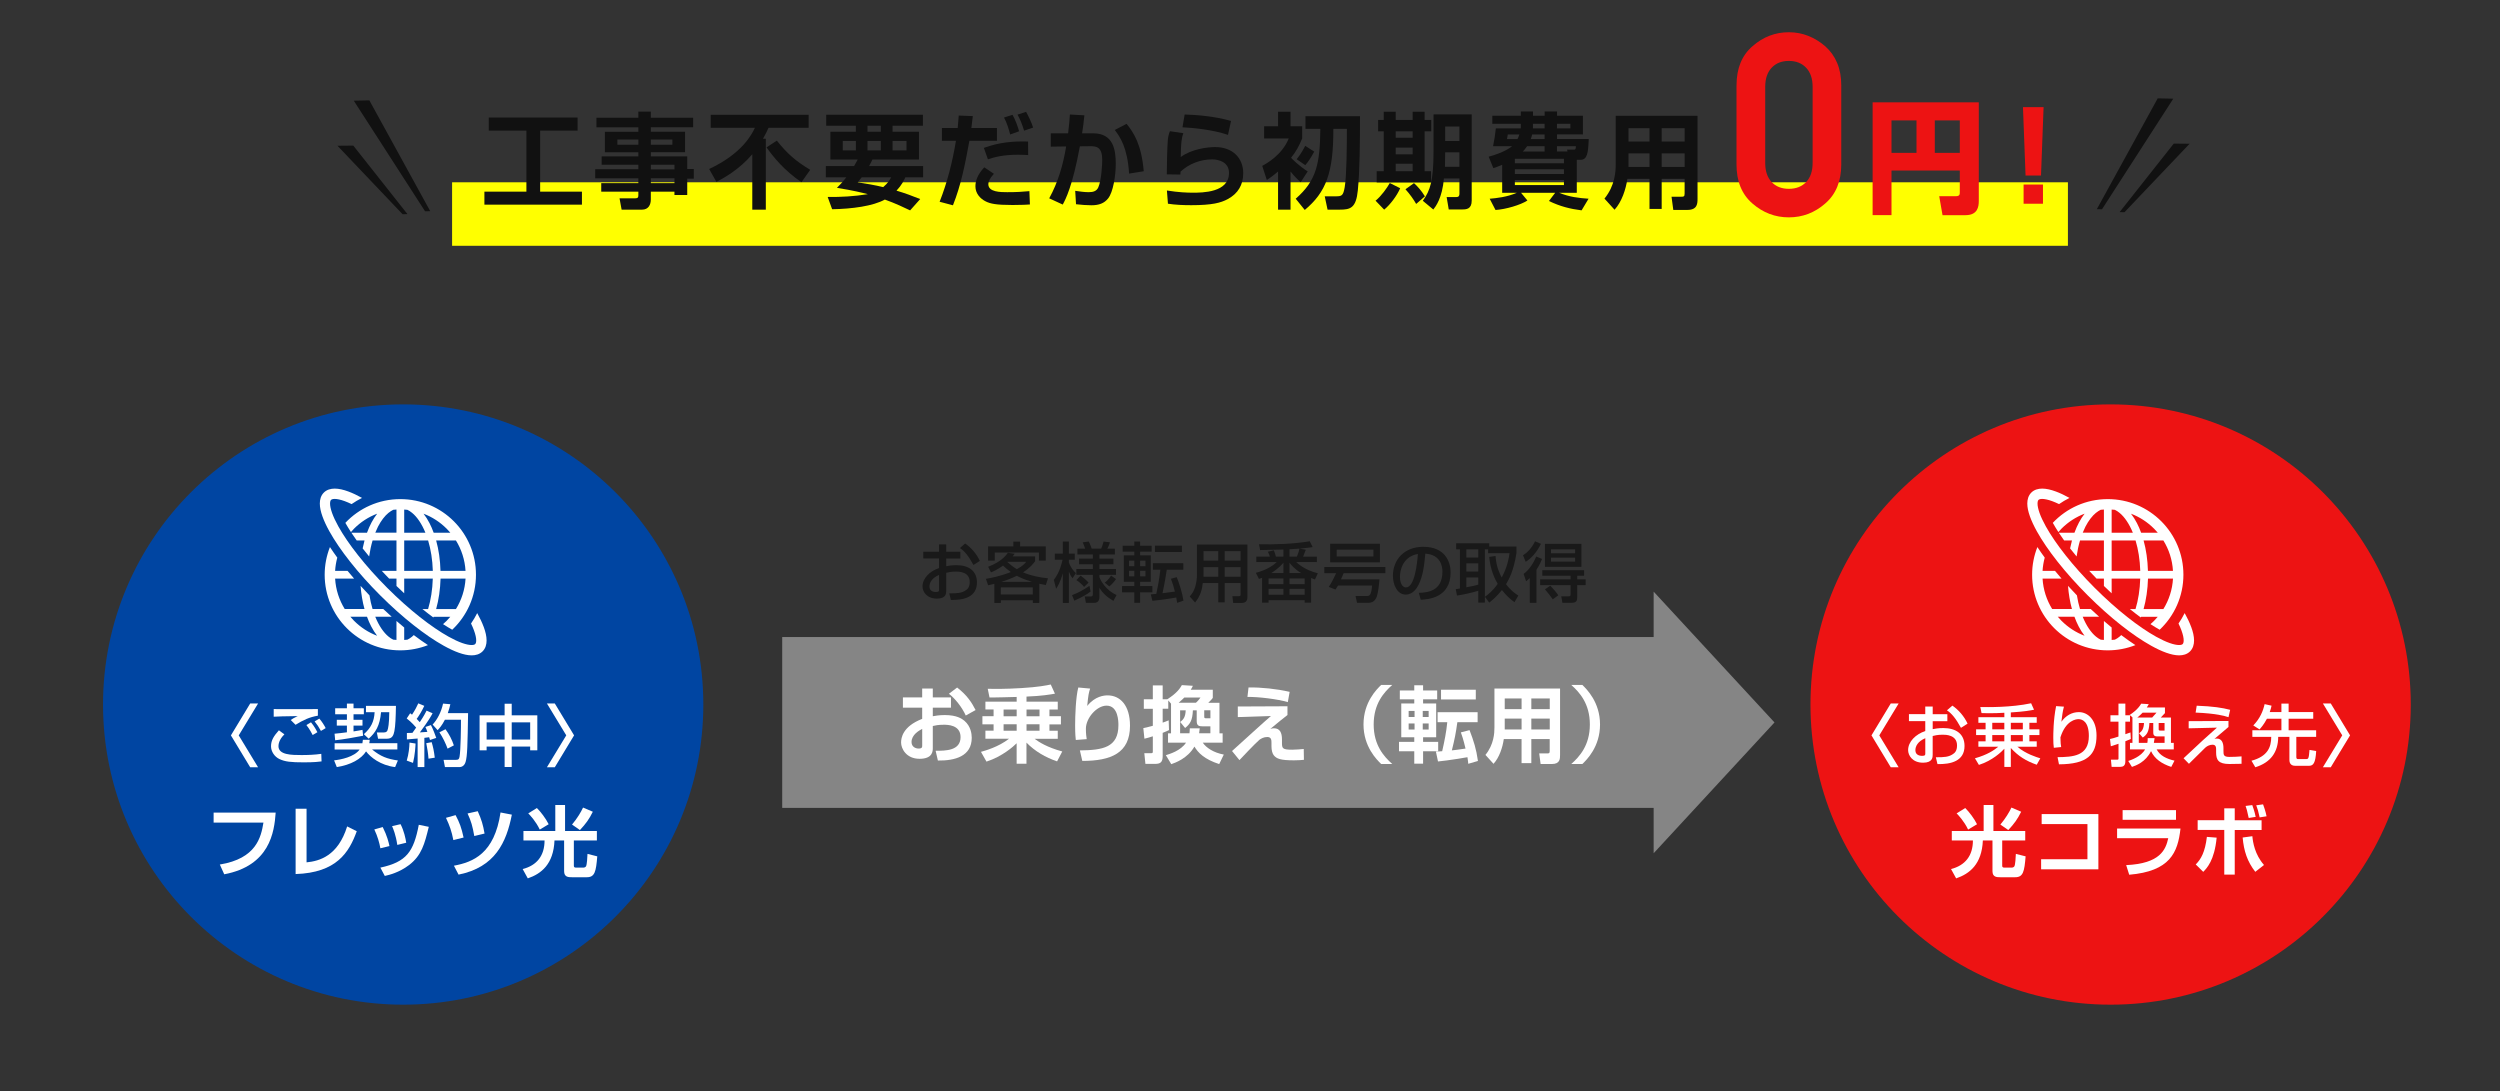 <?xml version="1.0" encoding="UTF-8"?>
<svg xmlns="http://www.w3.org/2000/svg" width="850" height="371" viewBox="0 0 850 371">
  <rect x="0" y="0" width="850" height="371" fill="#333333" stroke="none"/>
  <defs>
    <style>
      .cls-1 {
        fill: #fff;
      }

      .cls-2 {
        fill: #ed1313;
      }

      .cls-3 {
        fill: #111;
      }

      .cls-4 {
        fill: #858585;
      }

      .cls-5 {
        fill: #0045a2;
      }

      .cls-6 {
        fill: #191919;
      }

      .cls-7 {
        fill: #ff0;
      }
    </style>
  </defs>
  <g id="_イヤー_1" data-name="レイヤー 1"/>
  <g id="_イヤー_2" data-name="レイヤー 2">
    <rect class="cls-7" x="153.71" y="61.98" width="549.38" height="21.59"/>
    <g>
      <g>
        <rect class="cls-4" x="265.95" y="216.59" width="300.2" height="58.09"/>
        <polygon class="cls-4" points="603.33 245.63 562.24 201.16 562.24 290.1 603.33 245.63"/>
      </g>
      <g>
        <path class="cls-1" d="M313.55,234.1h3.6v3.01h6.18v3.49h-6.18v2.92c.77-.14,2.1-.4,4.08-.4,4.08,0,5.84,1.25,6.69,1.96,2.13,1.84,2.47,4.37,2.47,5.76,0,6.32-5.73,7.82-11.51,7.74l-.77-3.32c3.32,0,8.48,.03,8.48-4.65,0-4.2-4.51-4.2-5.7-4.2-1.87,0-2.89,.23-3.74,.43v7.46c0,1.05,0,3.69-4.51,3.69s-6.27-3.46-6.27-5.53c0-1.45,.43-5.44,7.17-8.05v-3.8h-6.55v-3.49h6.55v-3.01Zm0,13.72c-1.02,.54-3.63,1.96-3.63,4.48,0,1.67,1.45,2.21,2.38,2.21,1.25,0,1.25-.51,1.25-1.08v-5.61Zm11.88-14.06c3.32,2.58,4.93,5.02,6.27,7.65l-3.34,1.87c-1.3-2.89-3.69-5.84-5.73-7.4l2.81-2.13Z"/>
        <path class="cls-1" d="M345.67,236.96c-1.33,.03-7.77,.23-9.24,.17l-.6-2.95c2.18,.06,5.84,.11,11.45-.23,5.73-.34,8.5-.91,9.98-1.22l1.42,3.12c-1.5,.26-4.39,.79-9.67,.99v1.73h10.63v2.67h-2.83v2.27h3.91v2.78h-3.91v2.15h2.83v2.75h-7.88c1.5,1.13,4.31,2.92,9.41,4.31l-1.76,3.37c-3.91-1.33-7.54-3.43-10.41-6.38v7.17h-3.34v-6.95c-1.02,1.02-4.82,4.48-10.26,6.24l-1.87-3.32c1.39-.4,5.93-1.64,9.53-4.45h-8.02v-2.75h2.78v-2.15h-3.8v-2.78h3.8v-2.27h-2.78v-2.67h10.63v-1.62Zm-4.45,4.28v2.3h4.45v-2.3h-4.45Zm0,5.02v2.18h4.45v-2.18h-4.45Zm7.8-5.02v2.3h4.42v-2.3h-4.42Zm0,5.02v2.18h4.42v-2.18h-4.42Z"/>
        <path class="cls-1" d="M370.64,234.13c-.48,1.5-.6,2.04-.99,5.9,2.67-3.37,5.81-3.6,6.92-3.6,4.28,0,7.63,3.37,7.63,10.32,0,9.33-6.46,11.96-16.22,11.96l-.82-3.57c7.77-.09,13.1-.96,13.1-8.59,0-1.08,0-6.63-4.03-6.63-3.34,0-7.03,4.22-7.03,7.85,0,1.76,.17,2.75,.28,3.54l-3.71,.28c-.23-1.98-.23-4.17-.23-4.88,0-3.4,.23-9.81,1.08-12.96l4.03,.37Z"/>
        <path class="cls-1" d="M398.15,249.3v-10.06l-.94-1.08v2.81h-1.9v4.73c.71-.23,1.16-.43,2.04-.79l.11,3.32c-.59,.28-1.05,.51-2.15,.94v7.91c0,2.07-.77,2.64-2.58,2.64h-3.29l-.37-3.63h2.21c.68,0,.68-.11,.68-.82v-4.93c-1.22,.4-1.93,.6-2.86,.82l-.37-3.6c.85-.17,1.28-.26,3.23-.79v-5.78h-3.06v-3.23h3.06v-4.73h3.35v4.73h1.56c3.49-2.24,4.42-3.88,4.96-4.82l3.74,.23c-.17,.43-.31,.71-.71,1.33h7.49v2.78c-.23,.31-.6,.82-1.53,1.67h3.8v10.38h1.08v3.18h-6.75c1.11,1.7,3.66,3.4,7.14,4.05l-1.56,3.23c-5.02-1.62-7.2-3.86-8.42-5.95-2.35,4.05-6.52,5.5-7.88,5.98l-1.84-3.06c1.3-.4,5.05-1.5,6.86-4.25h-6.12v-3.18h1.02Zm8.48-10.38c.4-.37,.82-.74,1.53-1.76h-5.5c-.28,.28-.77,.79-1.9,1.76h5.87Zm-2.21,10.38c.08-.62,.08-1.02,.11-1.67h3.37c-.06,.77-.11,1.11-.2,1.67h3.83v-2.35h-2.67c-1.25,0-1.98-.2-1.98-1.81v-3.63h-1.3c-.14,3.4-.91,4.62-2.64,6.01l-1.67-2.04c1.11-.88,1.76-1.64,1.87-3.97h-1.9v7.8h3.18Zm5.02-7.8v2.07c0,.6,.06,.65,.88,.65h1.22v-2.72h-2.1Z"/>
        <path class="cls-1" d="M437.74,240.11v3c-.88,.62-3.91,3.12-5.84,4.73,.45-.14,.71-.23,1.22-.23,2.04,0,2.75,1.5,2.75,3.8v1.05c0,1.98,.11,2.44,3.49,2.44,1.36,0,2.98-.17,3.91-.25l.06,3.69c-.79,.08-2.04,.17-3.4,.17-4.48,0-5.9-.51-6.86-1.73-.45-.57-.77-1.64-.77-3.06v-1.13c0-.88,0-2.01-1.42-2.01-1.25,0-2.13,.57-2.67,.94-1.5,1.3-6.32,6.38-6.8,6.92l-2.52-3.09c.57-.48,5.13-4.65,6.92-6.27,3.6-3.29,4.96-4.45,6.32-5.64l-11.28,.37v-3.6l16.9-.08Zm.11-1.39c-3.43-1.02-10.04-1.84-13.72-1.76l.37-3.23c4.34-.06,9.53,.48,13.98,1.5l-.62,3.49Z"/>
        <path class="cls-1" d="M473.37,232.88c-2.81,2.49-6.32,6.35-6.32,13.44s3.52,10.94,6.32,13.44h-3.77c-1.45-1.42-6.01-5.84-6.01-13.44s4.51-11.99,6.01-13.44h3.77Z"/>
        <path class="cls-1" d="M475.94,234.75h4.91v-1.76h3v1.76h4.79v3.03h-4.79v1.39h4.45v11.51h-4.45v1.56h5.13v3.2h-5.13v4.2h-3v-4.2h-5.19v-3.2h5.19v-1.56h-4.42v-11.51h4.42v-1.39h-4.91v-3.03Zm3,6.97v2.07h2.01v-2.07h-2.01Zm0,4.25v2.07h2.01v-2.07h-2.01Zm4.79-4.25v2.07h2.01v-2.07h-2.01Zm0,4.25v2.07h2.01v-2.07h-2.01Zm11.77-.42c-.54,3.88-.88,5.58-1.87,9.58,.74-.09,2.61-.28,4.65-.62-.77-3.26-1.25-4.54-1.59-5.5l2.95-.77c1.42,3.69,2.3,6.44,2.86,10.49l-3.29,.96c-.06-.65-.11-1.22-.28-2.24-.31,.06-6.49,1.13-10.01,1.45l-.71-3.35c1.11-.06,1.62-.09,2.13-.14,.74-3.18,1.45-6.72,1.73-9.87h-3.29v-3.4h13.61v3.4h-6.89Zm6.27-11.03v3.29h-11.82v-3.29h11.82Z"/>
        <path class="cls-1" d="M526.92,251.28h-6.27v8.19h-3.32v-8.19h-6.04c-.4,2.86-1.53,6.27-3.49,8.42l-2.75-3.03c2.89-3.57,3.06-7.43,3.06-9.3v-13.27h22.31v22.57c0,1.28,0,3.09-2.75,3.09h-3.86l-.48-3.6h2.72c.6,0,.85-.03,.85-.82v-4.05Zm-15.31-13.81v3.63h5.73v-3.63h-5.73Zm0,6.86v3.69h5.73v-3.69h-5.73Zm9.04-6.86v3.63h6.27v-3.63h-6.27Zm0,6.86v3.69h6.27v-3.69h-6.27Z"/>
        <path class="cls-1" d="M534.23,259.76c2.81-2.5,6.32-6.35,6.32-13.44s-3.52-10.94-6.32-13.44h3.77c1.45,1.42,6.01,5.84,6.01,13.44s-4.51,11.99-6.01,13.44h-3.77Z"/>
      </g>
      <g>
        <path class="cls-6" d="M319.27,185.1h2.44v2.5h4.8v2.3h-4.8v2.61c.69-.13,1.79-.35,3.48-.35,4.18,0,6.97,1.93,6.97,5.89,0,4.96-4.47,6.04-8.88,5.93l-.53-2.24c2.88,.02,4.12-.13,5.38-.89,.89-.51,1.57-1.24,1.57-2.99,0-3.52-3.76-3.52-4.69-3.52-1.7,0-2.77,.29-3.3,.42v6.18c0,.75,0,2.59-3.14,2.59-3.52,0-4.92-2.41-4.92-4.12,0-2.79,2.48-5.23,5.62-6.27v-3.25h-5.36v-2.3h5.36v-2.5Zm0,10.38c-2.5,1.06-3.25,2.68-3.25,3.96,0,1.75,1.73,1.84,2.21,1.84,1.04,0,1.04-.35,1.04-.77v-5.03Zm8.9-10.69c2.04,1.42,3.85,3.5,4.98,5.91l-2.17,1.39c-1.73-3.14-3.06-4.74-4.61-5.76l1.79-1.55Z"/>
        <path class="cls-6" d="M355.56,198.92c-.77-.15-1.33-.27-2.19-.44v6.51h-2.21v-.91h-10.87v.91h-2.21v-6.49c-1,.24-1.5,.35-2.12,.49l-.75-2.19c1.44-.24,4.43-.75,8.48-2.3-1.22-.86-1.99-1.57-2.66-2.19-1.84,1.33-3.23,1.95-4.1,2.3l-.97-1.9c4.49-1.73,6.07-3.85,6.71-4.76l2.32,.33c-.35,.49-.49,.66-.69,.89h7.64v1.64c-.58,.8-1.68,2.21-4.1,3.79,2.68,1.17,5.56,1.7,8.48,2.04l-.75,2.3Zm-11.03-14.77h2.3v1.62h8.72v4.83h-2.32v-2.75h-15.01v2.75h-2.28v-4.83h8.59v-1.62Zm-4.25,15.56v2.41h10.87v-2.41h-10.87Zm10.6-1.88c-2.83-.84-4.58-1.75-5.16-2.06-.35,.18-2.28,1.13-5.25,2.06h10.41Zm-8.32-6.82l-.07,.07c.86,.8,1.86,1.59,3.25,2.44,1.97-1.08,2.66-1.88,3.17-2.5h-6.35Z"/>
        <path class="cls-6" d="M358.3,197.17c2.15-2.77,2.83-6.22,2.97-6.86h-2.63v-2.08h2.72v-4.1h2.06v4.1h2.01v2.08h-2.01v.89c.62,1.84,1.51,2.81,2.39,3.68l-1.17,1.75c-.6-.84-.71-1.08-1.22-2.28v10.65h-2.06v-10.1c-.13,.49-.91,3.32-2.28,5.27l-.78-2.99Zm12.51,3.94c-1.17,1.02-3.52,2.21-5.54,3.12l-.78-1.88c2.28-.91,3.56-1.57,5.93-3.17l.38,1.93Zm7.75,3.19c-2.19-1.28-3.63-2.59-4.76-4.45v3.14c0,1.08-.42,1.99-1.88,1.99h-2.7l-.42-2.17h1.97c.53,0,.8-.13,.8-.77v-6.58h-5.6v-2.01h5.6v-1.59h-4.69v-1.93h4.69v-1.42h-5.25v-1.97h2.63c-.46-1.35-.6-1.66-.84-2.15l2.06-.27c.58,1.06,.91,2.15,1,2.41h3.23c.18-.42,.6-1.48,.82-2.41l2.17,.27c-.27,.86-.62,1.68-.89,2.15h2.57v1.97h-5.27v1.42h4.76v1.93h-4.76v1.59h5.65v2.01h-5.65v.71c.33,1.24,2.37,4.67,5.85,6.13l-1.08,1.99Zm-9.96-4.74c-.62-.75-1.75-1.82-2.63-2.32l1.44-1.55c.6,.44,1.99,1.57,2.7,2.39l-1.51,1.48Zm10.85-2.68c-.75,1.08-1.37,1.73-2.26,2.5l-1.59-1.28c.16-.11,1.33-1,2.17-2.41l1.68,1.2Z"/>
        <path class="cls-6" d="M381.7,185.54h3.96v-1.42h1.97v1.42h3.92v2.02h-3.92v1.26h3.63v8.99h-3.63v1.46h4.18v2.13h-4.18v3.56h-1.97v-3.56h-4.16v-2.13h4.16v-1.46h-3.56v-8.99h3.56v-1.26h-3.96v-2.02Zm2.17,5.09v1.88h1.79v-1.88h-1.79Zm0,3.45v1.88h1.79v-1.88h-1.79Zm3.76-3.45v1.88h1.82v-1.88h-1.82Zm0,3.45v1.88h1.82v-1.88h-1.82Zm12.6,10.89c-.09-.58-.16-1.11-.31-1.82-3.59,.66-6.95,1-8.1,1.13l-.55-2.19c.27-.02,1.59-.16,1.88-.18,.4-1.75,1.02-5.07,1.37-8.19h-2.55v-2.24h10.36v2.24h-5.62c-.2,1.26-.73,4.65-1.46,7.97,1.75-.22,2.06-.24,4.21-.55-.38-1.59-.77-2.79-1.35-4.36l1.97-.55c.93,2.19,1.93,5.56,2.3,7.97l-2.15,.77Zm1.62-19.44v2.15h-9.17v-2.15h9.17Z"/>
        <path class="cls-6" d="M421.8,198.25h-5.4v6.55h-2.19v-6.55h-5.27c-.24,2.13-.71,4.25-2.61,6.6l-1.82-2.04c.44-.53,1.13-1.33,1.59-2.55,.75-1.9,.86-4.01,.86-4.56v-10.56h17.16v17.96c0,.66-.22,1.9-1.9,1.9h-2.94l-.27-2.3h2.26c.2,0,.53-.04,.53-.51v-3.94Zm-12.6-5.42v2.52c0,.13-.02,.64-.02,.73h5.03v-3.25h-5Zm0-5.45v3.23h5v-3.23h-5Zm7.2,0v3.23h5.4v-3.23h-5.4Zm0,5.45v3.25h5.4v-3.25h-5.4Z"/>
        <path class="cls-6" d="M447.75,189.24v1.86h-7.04c.4,.38,2.83,2.7,7.35,3.81l-.97,2.13c-.53-.22-.91-.38-1.31-.53v8.39h-2.19v-.84h-12.27v.84h-2.21v-8.44c-.11,.04-.29,.11-1.06,.38l-1.06-2.08c4.18-1.11,6.2-2.79,7.08-3.65h-6.93v-1.86h4.63c-.22-.69-.44-1.13-.69-1.66l2.01-.49c.2,.46,.42,1,.73,2.15h2.55v-2.41c-1.26,.02-6.8,.18-7.93,.18l-.38-1.97c5.31,.11,11.98-.11,17.25-1.02l1,1.99c-1.13,.15-2.12,.31-4.41,.51l2.08,.38c-.27,.77-.6,1.59-.91,2.35h4.67Zm-16.43,9.37h5.05v-1.93h-5.05v1.93Zm0,3.59h5.05v-1.99h-5.05v1.99Zm5.05-7.35v-3.52c-1.55,1.84-3.52,3.14-4.14,3.52h4.14Zm4.58-5.6c.33-.77,.69-1.88,.89-2.72-1,.09-2.28,.18-3.41,.22v2.5h2.52Zm-2.52,5.6h4.01c-2.26-1.28-3.48-2.83-4.01-3.54v3.54Zm0,3.76h5.16v-1.93h-5.16v1.93Zm0,3.59h5.16v-1.99h-5.16v1.99Z"/>
        <path class="cls-6" d="M454.93,199.07c-.22,.4-.44,.75-.86,1.37l-2.3-.89c.51-.75,1.15-1.7,2.52-4.67h-4.03v-2.1h20.77v2.1h-14.19c-.18,.44-.73,1.75-.91,2.1h13.08c-.13,1.71-.44,5.14-1.15,6.44-.49,.89-1.28,1.53-2.57,1.53h-3.9l-.51-2.32h3.99c.8,0,1.4-.4,1.64-3.56h-11.58Zm14.24-14.19v6.31h-16.92v-6.31h16.92Zm-14.7,2.01v2.3h12.49v-2.3h-12.49Z"/>
        <path class="cls-6" d="M482.39,201.57c2.63-.11,8.04-.35,8.04-7.22,0-1.75-.6-5.78-5.82-6.11-.35,3.68-.73,7.64-2.41,10.8-.38,.69-1.68,3.12-4.25,3.12-2.9,0-4.36-3.32-4.36-6.42,0-5.34,3.76-9.83,10.34-9.83,7.35,0,9.28,5.05,9.28,8.68,0,8.79-7.86,9.21-10.16,9.32l-.64-2.35Zm-6.4-5.49c0,2.39,.93,3.65,2.04,3.65,2.97,0,3.83-8.28,4.05-11.38-5.29,.93-6.09,5.78-6.09,7.73Z"/>
        <path class="cls-6" d="M508.48,189.02c.27,3.85,1.46,6.11,2.1,7.33,1.9-3.48,2.41-6.51,2.66-8.26h-7.28v-1.31h-1.11v18.11h-2.24v-4.03c-2.15,.69-5.6,1.42-7.24,1.62l-.42-2.19c.31,0,1.15-.15,1.42-.2v-13.31h-1.28v-2.08h11.25v1.13h9.25v2.26c-.97,6.22-2.68,9.1-3.54,10.54,1.59,2.13,3.19,3.23,4.18,3.87l-1.31,2.24c-.86-.62-2.41-1.75-4.27-4.12-1.86,2.32-3.45,3.59-4.32,4.27l-1.46-1.99c.91-.64,2.57-1.86,4.34-4.38-.93-1.64-2.44-4.52-2.88-9.17l2.15-.33Zm-9.92-2.24v2.77h4.05v-2.77h-4.05Zm0,4.76v2.77h4.05v-2.77h-4.05Zm4.05,4.8h-4.05v3.34c2.44-.44,3.01-.6,4.05-.91v-2.44Z"/>
        <path class="cls-6" d="M517.82,188.8c1.17-.69,2.9-2.26,4.1-4.76l1.99,.86c-1.31,2.83-3.41,5.05-5.18,6.11l-.91-2.21Zm6.47,1.24c-.24,.62-.67,1.79-1.9,3.68v11.25h-2.26v-8.41c-.69,.64-.93,.82-1.26,1.06l-.84-2.5c2.19-1.57,3.59-4.25,4.3-5.91l1.97,.84Zm14.3,3.81v1.9h-2.33v1.22h2.86v1.97h-2.86v4.05c0,1.2-.2,1.97-1.99,1.97h-3.06l-.38-2.21h2.52c.62,0,.64-.27,.64-.77v-3.03h-10.34v-1.97h10.34v-1.22h-9.61v-1.9h14.19Zm-.91-8.94v7.82h-12.4v-7.82h12.4Zm-9.74,18.86c-.55-.82-1.82-2.46-2.66-3.39l1.82-1.26c1.24,1.35,1.84,1.99,2.72,3.28l-1.88,1.37Zm-.6-17v1.33h8.19v-1.33h-8.19Zm0,2.83v1.35h8.19v-1.35h-8.19Z"/>
      </g>
      <g>
        <g>
          <circle class="cls-5" cx="137.08" cy="239.54" r="102.05"/>
          <g>
            <path class="cls-1" d="M87.75,239.18l-6.58,10.85,6.58,10.85h-2.68l-6.56-10.85,6.56-10.85h2.68Z"/>
            <path class="cls-1" d="M96.7,249.68c-1.93,1.86-2.02,3.53-2.02,4.01,0,2.98,4.4,3.03,7.84,3.03,2.25,0,4.5-.09,6.72-.41l.09,2.57c-.8,.11-2.41,.32-5.96,.32-4.52,0-6.47-.21-8.42-1.15-1.58-.76-2.8-2.5-2.8-4.31,0-2.11,1.01-3.55,2.68-5.44l1.86,1.38Zm11.38-6.35c-2.89,.5-4.93,1.47-7.59,3.1l-1.65-1.63c.73-.5,.89-.6,2.38-1.33-4.72,.07-6.7,.11-8.16,.21v-2.59c.69,.02,3.53,.02,4.68,.02,1.63,0,8.88-.02,10.34-.02v2.25Zm-1.77,6.58c-1.03-2-1.77-2.91-2.13-3.39l1.56-.94c1.19,1.44,1.97,2.96,2.18,3.37l-1.61,.96Zm2.82-1.38c-.8-1.44-1.26-2.13-2.16-3.26l1.6-.94c.92,1.05,1.67,2.25,2.16,3.23l-1.61,.96Z"/>
            <path class="cls-1" d="M125.7,251.52c-.02,.46-.05,.71-.14,1.17h9.54v2.13h-8.6c2.94,2.39,5.14,3.21,8.78,3.74l-.94,2.25c-4.98-.6-8.42-3.37-9.88-5.34-1.61,2.57-5.14,4.59-9.95,5.34l-.92-2.29c2.27-.25,6.83-1.12,8.69-3.69h-8.51v-2.13h9.45c.09-.48,.11-.71,.16-1.17h2.32Zm-11.95-2.06c1.4-.14,2.82-.28,4.2-.48v-2.27h-3.44v-1.97h3.44v-1.9h-3.99v-2.02h3.99v-1.6h2.25v1.6h3.51v2.02h-3.51v1.9h3.05v1.97h-3.05v1.97c1.28-.18,2.18-.37,3.05-.53l.21,2c-2.82,.57-6.72,1.24-9.5,1.54l-.21-2.22Zm10.69-9.47h10.18c-.07,3.9-.18,6.88-.53,8.6-.28,1.31-.64,2.57-2.48,2.57h-3.07l-.41-2.13h2.45c.85,0,1.08-.5,1.15-.69,.25-.6,.6-2.39,.62-6.19h-2.8c-.37,4.54-1.88,6.99-4.2,9.01l-1.65-1.54c2.34-2.06,3.49-4.17,3.67-7.48h-2.94v-2.16Z"/>
            <path class="cls-1" d="M138.35,249.22c.69-.02,1.22-.02,1.88-.05,.28-.39,.64-.87,1.26-1.79-.25-.3-1.54-1.83-3.21-3.1l1.17-1.77c.21,.14,.41,.32,.64,.48,1.05-1.58,1.61-2.73,2.13-3.85l2.04,.85c-.71,1.58-1.9,3.55-2.59,4.43,.16,.16,.57,.6,1.05,1.12,1.45-2.18,1.9-3.1,2.32-3.92l2.04,.89c-.44,.83-1.31,2.48-4.33,6.51,.85-.05,1.72-.11,2.55-.18-.23-.73-.41-1.12-.67-1.67l1.88-.64c.6,1.05,1.58,3.65,1.81,4.36l-2.13,.71c-.09-.37-.14-.5-.28-.94-.5,.07-1.08,.14-1.63,.21v9.93h-2.29v-9.7c-.5,.05-3.07,.25-3.65,.3v-2.18Zm2.94,3.58c-.02,.8-.21,4.04-.87,6.58l-2.13-.78c.69-2.2,.89-4.54,.94-6.12l2.06,.32Zm5.48-.46c.44,1.49,.78,2.91,1.05,5.27l-2.13,.34c-.09-1.51-.5-4.13-.76-5.27l1.83-.34Zm6.35-12.91c-.18,.78-.39,1.7-.87,3.03h6.9c-.18,10.78-.25,14.59-.85,16.6-.48,1.63-1.7,1.74-2,1.74h-5.02l-.46-2.45h4.15c.89,0,1.12-.21,1.28-1.08,.39-2.16,.5-10.39,.48-12.57h-5.46c-1.03,2.02-1.9,2.94-2.48,3.55l-1.7-1.9c1.51-1.61,2.91-4.15,3.55-7.13l2.45,.21Zm-1.65,8.51c1.24,1.7,2.18,3.49,2.84,5.48l-2.13,1.12c-.6-1.65-1.61-3.83-2.78-5.55l2.06-1.05Z"/>
            <path class="cls-1" d="M173.98,239.27v3.94h8.71v11.9h-2.43v-1.28h-6.28v6.95h-2.41v-6.95h-6.12v1.28h-2.39v-11.9h8.51v-3.94h2.41Zm-8.53,6.33v5.85h6.12v-5.85h-6.12Zm8.53,0v5.85h6.28v-5.85h-6.28Z"/>
            <path class="cls-1" d="M185.95,260.87l6.58-10.85-6.58-10.85h2.68l6.56,10.85-6.56,10.85h-2.68Z"/>
          </g>
          <g>
            <path class="cls-1" d="M93.73,276.29c-.47,6.7-2.03,18.05-17.49,20.97l-1.5-3.32c12.43-2.03,14.01-9.29,14.83-14.25h-16.94v-3.4h21.11Z"/>
            <path class="cls-1" d="M104.23,293.2c4.33-.42,10.68-2.14,13.8-12.22l3.27,1.64c-2.61,7.2-6.86,14.11-20.79,14.56v-22.21h3.72v18.23Z"/>
            <path class="cls-1" d="M129.33,288.42c-.34-1.9-.95-4.06-2.06-6.41l2.85-.82c1.53,3.03,2.06,5.33,2.29,6.46l-3.09,.77Zm0,6.57c8.89-1.93,11.29-5.36,13.06-14.56l3.4,.69c-1.42,5.8-2.43,9.74-6.73,13.01-3.38,2.56-6.75,3.35-8.23,3.69l-1.5-2.82Zm5.75-7.73c-.5-3.4-1.37-5.44-1.77-6.38l2.88-.66c1.19,2.32,1.71,4.85,1.93,6.31l-3.03,.74Z"/>
            <path class="cls-1" d="M154.14,285.63c-.58-2.98-1.24-4.88-2.51-7.57l3.27-.92c1.4,2.66,1.98,4.25,2.72,7.62l-3.48,.87Zm.18,8.71c6.49-1.21,13.8-4.06,15.86-18.1l3.85,.74c-1.85,9.44-5.7,17.89-18.12,20.39l-1.58-3.03Zm6.94-10.08c-.63-3.48-1.03-4.93-2.29-7.68l3.46-.77c1.29,2.88,1.79,4.56,2.32,7.6l-3.48,.84Z"/>
            <path class="cls-1" d="M177.98,282.54h10.82v-8.84h3.32v8.84h10.82v3.22h-7.83v8.52c0,.24,0,.71,.63,.71h2.61c.34,0,.71-.16,.9-.45,.32-.55,.45-3.09,.5-4.22l3.32,.84c-.42,5.17-.82,7.1-3.54,7.1h-5.09c-1.19,0-2.64-.03-2.64-2.06v-10.45h-3.27c-.34,8.1-4.49,11.32-9.08,12.9l-1.74-3.17c4.8-1.24,7.44-4.51,7.44-9.73h-7.18v-3.22Zm5.54-.48c-1.35-2.85-3.27-4.85-3.91-5.51l2.93-1.82c1.32,1.29,3.01,3.51,4.01,5.51l-3.03,1.82Zm10.97-1.71c1.79-2.14,3.03-4.22,3.75-5.78l3.32,1.42c-1.27,2.56-2.32,4.01-4.38,6.23l-2.69-1.87Z"/>
          </g>
          <g>
            <path class="cls-1" d="M140.1,216.47c-.52,.43-1.05,.76-1.58,1.02-.36,.04-.72,.07-1.09,.09v-4.23c-.87-.71-1.75-1.46-2.63-2.22v6.45c-.36-.02-.73-.05-1.09-.09-.53-.25-1.06-.59-1.58-1.02-1.71-1.39-3.31-3.74-4.54-6.77h5.59c-.95-.85-1.91-1.73-2.86-2.63h-3.65c-.44-1.45-.79-3.01-1.05-4.65-1.04-1.07-2.05-2.15-3.03-3.23,.22,2.8,.67,5.45,1.34,7.88h-6.72c-1.88-3.04-3.05-6.56-3.27-10.35h6.45c-.76-.88-1.5-1.76-2.22-2.63h-4.23c.09-1.55,.35-3.05,.74-4.5-.89-1.22-1.73-2.42-2.5-3.59-1.15,2.92-1.79,6.09-1.79,9.41,0,14.2,11.51,25.71,25.71,25.71,3.32,0,6.5-.64,9.41-1.78-1.57-1.03-3.18-2.17-4.82-3.41-.2,.19-.4,.38-.61,.55Zm-19.69-5.36c-.45-.45-.88-.92-1.29-1.41h5.66c.42,1.15,.89,2.25,1.41,3.25,.61,1.18,1.29,2.26,2.03,3.21-2.96-1.12-5.61-2.86-7.81-5.06Z"/>
            <path class="cls-1" d="M117.42,177.77c.56,1.01,1.2,2.05,1.9,3.13,.35-.41,.71-.81,1.09-1.19,2.2-2.2,4.87-3.94,7.83-5.06-1.38,1.77-2.54,3.96-3.46,6.47h-5.32c.56,.86,1.17,1.74,1.81,2.63h2.67c-.24,.87-.45,1.78-.64,2.71,.7,.91,1.44,1.82,2.21,2.74,.28-1.93,.67-3.77,1.17-5.45h8.12v10.35h-5c.81,.88,1.64,1.76,2.5,2.63h2.5v2.5c.87,.85,1.75,1.68,2.63,2.5v-5h9.72c-.11,3.78-.68,7.3-1.6,10.35h-1.93c1.26,1.02,2.51,1.98,3.73,2.87,.03-.08,.07-.15,.1-.24h5.66c-.41,.49-.84,.96-1.29,1.41-.38,.38-.78,.74-1.19,1.09,1.08,.7,2.12,1.34,3.13,1.9,4.97-4.69,8.07-11.33,8.07-18.7,0-14.2-11.51-25.71-25.72-25.71-7.37,0-14.01,3.1-18.69,8.07Zm37.59,29.31h-6.72c.87-3.13,1.39-6.63,1.5-10.35h8.5c-.22,3.79-1.39,7.31-3.27,10.35Zm0-23.33c1.88,3.04,3.05,6.56,3.27,10.35h-8.51c-.1-3.72-.61-7.22-1.48-10.35h6.72Zm-3.19-4.04c.45,.45,.88,.92,1.29,1.41h-5.66c-.42-1.15-.89-2.25-1.41-3.25-.61-1.18-1.29-2.26-2.03-3.21,2.96,1.12,5.61,2.86,7.81,5.06Zm-14.39-6.46c.37,.02,.73,.05,1.09,.09,.53,.25,1.06,.59,1.58,1.02,1.71,1.39,3.31,3.74,4.54,6.77h-7.21v-7.87Zm0,10.5h8.13c.92,3.05,1.49,6.58,1.6,10.35h-9.73v-10.35Zm-5.3-9.4c.52-.43,1.05-.76,1.58-1.02,.36-.04,.72-.07,1.09-.09v7.87h-7.2c.29-.72,.6-1.41,.92-2.05,1.06-2.05,2.3-3.66,3.6-4.72Z"/>
            <path class="cls-1" d="M164.43,213.08c-.53-1.44-1.27-2.99-2.18-4.63-.62,1.23-1.32,2.42-2.1,3.55,.4,.82,.73,1.59,.99,2.3,.53,1.43,.78,2.63,.77,3.43,0,.38-.05,.66-.12,.86-.07,.19-.14,.29-.22,.38-.08,.08-.18,.15-.37,.22-.19,.07-.48,.12-.86,.12-.76,0-1.86-.21-3.19-.68-1.33-.47-2.88-1.19-4.59-2.14-5.84-3.24-13.42-9.14-20.9-16.62-7.48-7.48-13.37-15.06-16.62-20.9-.95-1.7-1.67-3.25-2.14-4.58-.47-1.33-.69-2.44-.68-3.19,0-.38,.05-.67,.12-.86,.07-.19,.14-.29,.22-.37,.08-.08,.18-.15,.38-.22,.19-.07,.48-.12,.86-.12,.8,0,1.99,.24,3.43,.77,.71,.26,1.49,.6,2.31,.99,1.13-.78,2.31-1.48,3.55-2.1-1.65-.91-3.2-1.65-4.64-2.18-1.68-.62-3.21-.98-4.64-.99-.68,0-1.34,.09-1.98,.3-.64,.21-1.24,.57-1.73,1.06-.49,.49-.84,1.09-1.06,1.73-.21,.64-.3,1.3-.3,1.98,0,1.35,.33,2.79,.89,4.37,.56,1.57,1.36,3.28,2.38,5.12,3.49,6.26,9.54,14,17.2,21.67,7.67,7.67,15.41,13.72,21.67,17.2,1.83,1.02,3.54,1.82,5.12,2.38,1.58,.56,3.01,.88,4.37,.89,.68,0,1.34-.09,1.98-.3,.63-.21,1.24-.57,1.73-1.06,.49-.49,.85-1.1,1.06-1.73,.21-.64,.3-1.3,.3-1.98,0-1.43-.37-2.96-.99-4.65Z"/>
          </g>
        </g>
        <g>
          <circle class="cls-2" cx="717.61" cy="239.54" r="102.05"/>
          <g>
            <path class="cls-1" d="M645.54,239.18l-6.58,10.85,6.58,10.85h-2.68l-6.56-10.85,6.56-10.85h2.68Z"/>
            <path class="cls-1" d="M654.6,240.23h2.52v2.59h4.98v2.38h-4.98v2.71c.71-.14,1.86-.37,3.6-.37,4.33,0,7.22,2,7.22,6.1,0,5.14-4.63,6.26-9.2,6.15l-.55-2.32c2.98,.02,4.27-.14,5.57-.92,.92-.53,1.63-1.28,1.63-3.1,0-3.65-3.9-3.65-4.86-3.65-1.77,0-2.87,.3-3.42,.44v6.4c0,.78,0,2.68-3.26,2.68-3.65,0-5.09-2.5-5.09-4.27,0-2.89,2.57-5.41,5.83-6.49v-3.37h-5.55v-2.38h5.55v-2.59Zm0,10.76c-2.59,1.1-3.37,2.77-3.37,4.1,0,1.81,1.79,1.9,2.29,1.9,1.08,0,1.08-.37,1.08-.8v-5.21Zm9.22-11.08c2.11,1.47,3.99,3.62,5.16,6.12l-2.25,1.44c-1.79-3.26-3.17-4.91-4.77-5.96l1.86-1.6Z"/>
            <path class="cls-1" d="M681.47,242.34c-1.77,.11-3.51,.16-5.27,.16-1.05,0-1.77-.02-2.48-.05l-.41-2.06c2.55,.05,10.39,.18,17.27-1.28l.99,2.2c-1.29,.25-3.12,.62-7.89,.92v1.63h8.81v1.9h-2.5v2.22h3.42v1.95h-3.42v2.13h2.5v1.83h-6.58c2.84,2.45,6.63,3.58,7.8,3.94l-1.22,2.18c-3.65-1.28-6.26-2.91-8.81-5.69v6.44h-2.2v-6.19c-.96,1.05-4.06,4.04-8.65,5.5l-1.35-2.25c4.11-1.15,6.51-2.73,7.94-3.94h-6.77v-1.83h2.45v-2.13h-3.23v-1.95h3.23v-2.22h-2.45v-1.9h8.83v-1.51Zm-4.1,3.42v2.22h4.1v-2.22h-4.1Zm0,4.17v2.13h4.1v-2.13h-4.1Zm6.31-4.17v2.22h4.08v-2.22h-4.08Zm0,4.17v2.13h4.08v-2.13h-4.08Z"/>
            <path class="cls-1" d="M701.74,240.26c-.44,1.65-.6,2.91-.87,5.14,1.45-2.04,3.53-3.28,5.94-3.28,3.07,0,6.01,2.61,6.01,7.96,0,6.54-3.17,9.75-12.77,9.79l-.48-2.43c5.18-.07,10.64-.3,10.64-7.2,0-4.93-2.25-5.73-3.51-5.73-.76,0-4.29,.3-6.15,6.19,.02,1.95,.12,2.52,.25,3.3l-2.5,.25c-.14-1.1-.18-1.79-.18-3.46,0-.99,0-6.08,.96-10.71l2.66,.18Z"/>
            <path class="cls-1" d="M717.39,251.26c.78-.18,1.49-.34,2.89-.83v-5.07h-2.73v-2.16h2.73v-3.97h2.34v3.97h1.58v2.16h-1.58v4.27c.34-.11,1.56-.53,1.74-.6l.12,2.22c-.62,.28-1.28,.55-1.86,.78v6.83c0,1.51-.78,1.88-1.83,1.88h-2.84l-.23-2.45h2.13c.41,0,.44-.16,.44-.46v-4.95c-.69,.23-1.24,.41-2.61,.85l-.28-2.48Zm7.64,1.31v-8.6h.07l-1.01-.89c.99-.64,2.77-1.88,3.92-3.83l2.57,.16c-.18,.34-.23,.46-.67,1.12h6.17v1.93c-.21,.23-1.15,1.24-1.42,1.51h3.46v8.6h.96v2.22h-5.83c1.1,2.11,3.39,3.23,6.08,3.83l-1.1,2.13c-3.23-1.05-5.69-2.75-6.88-5.37-1.83,3.74-5.14,4.91-6.49,5.37l-1.26-2.02c.99-.32,4.4-1.49,5.73-3.94h-5.14v-2.22h.83Zm6.7-8.6c.5-.53,1.42-1.58,1.49-1.67h-4.72c-.57,.6-1.26,1.24-1.83,1.67h5.07Zm-1.63,8.6c.12-.64,.12-1.05,.12-1.6h2.34c-.09,.71-.14,1.05-.25,1.6h3.65v-2.2h-2.57c-1.19,0-1.28-.76-1.28-1.35v-3.21h-1.31c-.14,3.05-.94,4.06-2.25,4.95l-1.26-1.44c.94-.69,1.58-1.44,1.67-3.51h-1.77v6.77h2.91Zm3.85-6.77v2.16c0,.34,.14,.44,.6,.44h1.4v-2.59h-2Z"/>
            <path class="cls-1" d="M757.68,245.12v2.06c-.78,.64-4.08,3.46-4.77,4.04,.23-.07,.46-.11,.8-.11,1.72,0,2.27,1.51,2.27,3.26v.89c0,1.38,.02,2.09,2.02,2.09,1.15,0,3.07-.07,4.13-.18v2.52c-2.32,.07-3.62,.07-4.15,.07-3.76,0-4.5-1.44-4.5-3.97v-.85c0-.71,0-1.74-1.21-1.74-.87,0-1.77,.37-2.48,1.01-.89,.83-4.72,4.72-5.55,5.48l-1.83-1.88c.16-.11,3.78-3.53,4.38-4.08,1.24-1.19,2.11-2,6.97-6.33l-9.61,.23v-2.43l13.53-.07Zm0-1.28c-1.24-.39-3.97-1.26-11.17-1.56l.37-2.34c5.57,.21,8.65,.69,11.38,1.4l-.57,2.5Z"/>
            <path class="cls-1" d="M770.75,244.38c-1.03,1.95-1.95,2.98-2.52,3.62l-2.11-1.35c2.32-2.41,3.33-4.93,3.85-7.25l2.36,.53c-.16,.71-.32,1.38-.62,2.18h3.97v-2.89h2.45v2.89h8.37v2.27h-8.37v3.9h9.36v2.25h-6.74v6.93c0,.62,.41,.62,.6,.62h2.73c.76,0,.92-.11,1.15-3.1l2.27,.37c-.23,4.08-.96,5.02-2.43,5.02h-4.72c-1.74,0-1.95-1.31-1.95-1.93v-7.91h-3.81c-.02,5.23-2.57,8.71-7.78,10.34l-1.31-2.22c5.48-1.47,6.72-4.61,6.72-8.12h-6.42v-2.25h9.88v-3.9h-4.93Z"/>
            <path class="cls-1" d="M789.78,260.87l6.58-10.85-6.58-10.85h2.68l6.56,10.85-6.56,10.85h-2.68Z"/>
          </g>
          <g>
            <path class="cls-1" d="M663.62,282.54h10.82v-8.84h3.32v8.84h10.82v3.22h-7.83v8.52c0,.24,0,.71,.63,.71h2.61c.34,0,.71-.16,.9-.45,.32-.55,.45-3.09,.5-4.22l3.32,.84c-.42,5.17-.82,7.1-3.54,7.1h-5.09c-1.19,0-2.64-.03-2.64-2.06v-10.45h-3.27c-.34,8.1-4.49,11.32-9.08,12.9l-1.74-3.17c4.8-1.24,7.44-4.51,7.44-9.73h-7.18v-3.22Zm5.54-.48c-1.35-2.85-3.27-4.85-3.91-5.51l2.93-1.82c1.32,1.29,3.01,3.51,4.01,5.51l-3.03,1.82Zm10.97-1.71c1.79-2.14,3.03-4.22,3.75-5.78l3.32,1.42c-1.27,2.56-2.32,4.01-4.38,6.23l-2.69-1.87Z"/>
            <path class="cls-1" d="M713.45,276.79v18.78h-19.47v-3.43h15.75v-11.95h-15.57v-3.4h19.29Z"/>
            <path class="cls-1" d="M741.37,281.69c-.9,8.26-3.61,14.54-17.44,15.72l-1.03-3.27c11.61-.53,13.46-5.28,14.3-9.15h-17.39v-3.3h21.55Zm-1.53-6.25v3.3h-18.15v-3.3h18.15Z"/>
            <path class="cls-1" d="M746.54,293.91c1.77-1.71,3.19-4.22,3.8-9.37l3.32,.26c-.74,7.81-3.4,10.45-4.56,11.63l-2.56-2.53Zm13.27-19.07v4.04h9.13v3.32h-9.13v15.17h-3.56v-15.2h-9.05v-3.3h9.05v-4.04h3.56Zm5.99,9.47c.18,2.08,.84,6.23,3.96,9.79l-2.96,2.32c-2.72-3.46-3.9-7.1-4.3-11.66l3.3-.45Zm-1.24-6.2c-.5-2.43-.79-3.35-1.06-4.09l2.27-.29c.21,.55,.79,2.14,1.16,4.01l-2.37,.37Zm3.72-.19c-.45-2.06-.69-2.93-1.16-4.12l2.32-.32c.26,.71,.84,2.27,1.19,4.06l-2.35,.37Z"/>
          </g>
          <g>
            <path class="cls-1" d="M720.63,216.47c-.52,.43-1.05,.76-1.58,1.02-.36,.04-.72,.07-1.09,.09v-4.23c-.87-.71-1.75-1.46-2.63-2.22v6.45c-.36-.02-.73-.05-1.09-.09-.53-.25-1.06-.59-1.58-1.02-1.71-1.39-3.31-3.74-4.54-6.77h5.59c-.95-.85-1.91-1.73-2.86-2.63h-3.65c-.44-1.45-.79-3.01-1.05-4.65-1.04-1.07-2.05-2.15-3.03-3.23,.22,2.8,.67,5.45,1.34,7.88h-6.72c-1.88-3.04-3.05-6.56-3.27-10.35h6.45c-.76-.88-1.5-1.76-2.22-2.63h-4.23c.09-1.55,.35-3.05,.74-4.5-.89-1.22-1.73-2.42-2.5-3.59-1.15,2.92-1.79,6.09-1.79,9.41,0,14.2,11.51,25.71,25.71,25.71,3.32,0,6.5-.64,9.41-1.78-1.57-1.03-3.18-2.17-4.82-3.41-.2,.19-.4,.38-.61,.55Zm-19.69-5.36c-.45-.45-.88-.92-1.29-1.41h5.66c.42,1.15,.89,2.25,1.41,3.25,.61,1.18,1.29,2.26,2.03,3.21-2.96-1.12-5.61-2.86-7.81-5.06Z"/>
            <path class="cls-1" d="M697.95,177.77c.56,1.01,1.2,2.05,1.9,3.13,.35-.41,.71-.81,1.09-1.19,2.2-2.2,4.87-3.94,7.83-5.06-1.38,1.77-2.54,3.96-3.46,6.47h-5.32c.56,.86,1.17,1.74,1.81,2.63h2.67c-.24,.87-.45,1.78-.64,2.71,.7,.91,1.44,1.82,2.21,2.74,.28-1.93,.67-3.77,1.17-5.45h8.12v10.35h-5c.81,.88,1.64,1.76,2.5,2.63h2.5v2.5c.87,.85,1.75,1.68,2.63,2.5v-5h9.72c-.11,3.78-.68,7.3-1.6,10.35h-1.93c1.26,1.02,2.51,1.98,3.73,2.87,.03-.08,.07-.15,.1-.24h5.66c-.41,.49-.84,.96-1.29,1.41-.38,.38-.78,.74-1.19,1.09,1.08,.7,2.12,1.34,3.13,1.9,4.97-4.69,8.07-11.33,8.07-18.7,0-14.2-11.51-25.71-25.72-25.71-7.37,0-14.01,3.1-18.69,8.07Zm37.59,29.31h-6.72c.87-3.13,1.39-6.63,1.5-10.35h8.5c-.22,3.79-1.39,7.31-3.27,10.35Zm0-23.33c1.88,3.04,3.05,6.56,3.27,10.35h-8.51c-.1-3.72-.61-7.22-1.48-10.35h6.72Zm-3.19-4.04c.45,.45,.88,.92,1.29,1.41h-5.66c-.42-1.15-.89-2.25-1.41-3.25-.61-1.18-1.29-2.26-2.03-3.21,2.96,1.12,5.61,2.86,7.81,5.06Zm-14.39-6.46c.37,.02,.73,.05,1.09,.09,.53,.25,1.06,.59,1.58,1.02,1.71,1.39,3.31,3.74,4.54,6.77h-7.21v-7.87Zm0,10.5h8.13c.92,3.05,1.49,6.58,1.6,10.35h-9.73v-10.35Zm-5.3-9.4c.52-.43,1.05-.76,1.58-1.02,.36-.04,.72-.07,1.09-.09v7.87h-7.2c.29-.72,.6-1.41,.92-2.05,1.06-2.05,2.3-3.66,3.6-4.72Z"/>
            <path class="cls-1" d="M744.97,213.08c-.53-1.44-1.27-2.99-2.18-4.63-.62,1.23-1.32,2.42-2.1,3.55,.4,.82,.73,1.59,.99,2.3,.53,1.43,.78,2.63,.77,3.43,0,.38-.05,.66-.12,.86-.07,.19-.14,.29-.22,.38-.08,.08-.18,.15-.37,.22-.19,.07-.48,.12-.86,.12-.76,0-1.86-.21-3.19-.68-1.33-.47-2.88-1.19-4.59-2.14-5.84-3.24-13.42-9.14-20.9-16.62-7.48-7.48-13.37-15.06-16.62-20.9-.95-1.7-1.67-3.25-2.14-4.58-.47-1.33-.69-2.44-.68-3.19,0-.38,.05-.67,.12-.86,.07-.19,.14-.29,.22-.37,.08-.08,.18-.15,.38-.22,.19-.07,.48-.12,.86-.12,.8,0,1.99,.24,3.43,.77,.71,.26,1.49,.6,2.31,.99,1.13-.78,2.31-1.48,3.55-2.1-1.65-.91-3.2-1.65-4.64-2.18-1.68-.62-3.21-.98-4.64-.99-.68,0-1.34,.09-1.98,.3-.64,.21-1.24,.57-1.73,1.06-.49,.49-.84,1.09-1.06,1.73-.21,.64-.3,1.3-.3,1.98,0,1.35,.33,2.79,.89,4.37,.56,1.57,1.36,3.28,2.38,5.12,3.49,6.26,9.54,14,17.2,21.67,7.67,7.67,15.41,13.72,21.67,17.2,1.83,1.02,3.54,1.82,5.12,2.38,1.58,.56,3.01,.88,4.37,.89,.68,0,1.34-.09,1.98-.3,.63-.21,1.24-.57,1.73-1.06,.49-.49,.85-1.1,1.06-1.73,.21-.64,.3-1.3,.3-1.98,0-1.43-.37-2.96-.99-4.65Z"/>
          </g>
        </g>
      </g>
    </g>
    <g>
      <g>
        <path class="cls-3" d="M166.19,39.96h30.19v4.45h-12.73v20.75h14.21v4.42h-33.16v-4.42h14.28v-20.75h-12.8v-4.45Z"/>
        <path class="cls-3" d="M235.68,43.28h-14.39v1.52h11.63v6.96h-11.63v1.41h12.37v4.28h2.23v3.29h-2.23v5.55h-4.35v-1.13h-8.03v2.69c0,1.73-.81,3.43-2.97,3.43h-6.96l-.71-3.85h5.34c.92,0,1.06-.35,1.06-1.06v-1.2h-12.62v-2.9h12.62v-1.63h-14.67v-3.11h14.67v-1.52h-12.48v-2.83h12.48v-1.41h-11.38v-6.96h11.38v-1.52h-14.25v-3.25h14.25v-2.09h4.24v2.09h14.39v3.25Zm-25.77,4.17v1.77h7.14v-1.77h-7.14Zm11.38,0v1.77h7.32v-1.77h-7.32Zm0,8.56v1.59h8.03v-1.59h-8.03Zm0,4.6v1.66h8.03v-1.66h-8.03Z"/>
        <path class="cls-3" d="M255.78,52.44c-4.53,5.34-9.9,8.2-12.2,9.4l-2.47-4.38c11.31-5.3,14.5-11.81,15.56-14h-15.03v-4.42h33.3v4.42h-13.65c-.46,1.03-1.03,2.26-1.87,3.71h.96v24.11h-4.6v-18.84Zm8.34-4.63c3.57,4.49,6.5,7,11.35,9.93l-2.97,4.21c-6.01-4.1-9.62-8.66-11.88-11.84l3.5-2.3Z"/>
        <path class="cls-3" d="M290.39,56.47c.49-.85,.78-1.34,1.24-2.23h-9.3v-9.44h8.66v-2.05h-10.08v-3.75h32.88v3.75h-10.32v2.05h8.98v9.44h-15.84c-.25,.57-.46,1.03-1.13,2.23h18.38v3.82h-6.04c-.53,1.13-1.24,2.65-3.01,4.53,2.86,.85,5.34,1.77,8.06,2.86l-3.43,3.85c-1.91-.92-4.95-2.37-8.59-3.68-4.03,2.23-11.17,3.18-17.92,3.29l-1.52-4.17c4.56,.04,8.91-.18,13.65-.95-1.87-.49-4.67-1.2-10.5-2.16,.96-.95,1.91-1.94,3.18-3.57h-6.96v-3.82h9.62Zm-3.85-5.34h4.46v-3.22h-4.46v3.22Zm6.43,9.16c-.64,.81-.71,.92-1.34,1.7,2.72,.42,5.87,.95,8.66,1.63,1.59-1.34,2.19-2.4,2.72-3.32h-10.04Zm1.98-15.49h4.53v-2.05h-4.53v2.05Zm0,6.33h4.53v-3.22h-4.53v3.22Zm8.52,0h4.74v-3.22h-4.74v3.22Z"/>
        <path class="cls-3" d="M330.76,39.46c-.04,.46-.39,3.36-.5,4.07h8.7v4.35h-9.37c-1.45,7.92-2.83,15.03-5.59,21.92l-4.53-1.2c2.65-6.68,4.38-13.65,5.55-20.72h-4.77v-4.35h5.37c.25-2.69,.28-3.08,.35-4.24l4.77,.18Zm7.18,19.62c-1.52,1.63-1.91,2.76-1.91,3.54,0,2.72,4.21,2.72,6.43,2.72,3.43,0,5.23-.14,7.53-.35l.18,4.53c-1.27,.07-2.37,.18-5.9,.18-5.73,0-7.57-.46-9.09-1.2-1.94-.95-3.54-2.76-3.54-5.13,0-1.94,.74-4.03,3-6.47l3.29,2.19Zm11.63-6.36c-.99-.04-1.98-.11-3.46-.11-5.13,0-8.1,.85-10.22,1.56l-1.38-3.89c5.34-1.94,9.97-2.3,15.03-2.16l.04,4.6Zm-6.12-7c-.35-1.48-1.13-4.07-2.09-5.76l2.9-.92c.96,1.66,1.8,4.03,2.23,5.59l-3.04,1.1Zm4.74-1.31c-.78-2.44-1.27-3.68-2.23-5.44l2.9-.95c.53,.92,1.91,3.64,2.4,5.37l-3.08,1.03Z"/>
        <path class="cls-3" d="M368.69,39.21c-.25,2.3-.42,4.07-.78,6.12h3.78c6.86,0,7.67,5.62,7.67,10.39,0,3.92-.88,9.65-2.62,11.77-1.31,1.63-3.08,2.3-5.66,2.3-1.45,0-3.46-.14-5.23-.35l-.28-4.56c1.38,.21,3.11,.46,4.6,.46,1.59,0,2.69-.39,3.25-1.63,1.1-2.47,1.34-8.13,1.34-9.33,0-4.38-1.95-4.7-4.14-4.67l-3.46,.04c-2.51,13.61-4.88,18.07-5.83,19.8l-4.6-2.12c3-5.44,4.77-11.49,5.76-17.64l-5.23,.07v-4.53h5.9c.35-3.01,.53-4.88,.6-6.4l4.92,.28Zm15.2,19.83c-.53-8.91-3.15-12.62-4.88-14.85l4.03-2.09c2.44,3.04,5.06,7,5.83,16.12l-4.99,.81Z"/>
        <path class="cls-3" d="M402.33,45.29c-.57,1.56-.81,3.08-.88,8.1,3.71-2.76,9.26-3.39,11.67-3.39,6.22,0,9.58,3.96,9.58,8.87,0,3.96-1.77,6.96-5.3,8.84-2.3,1.24-5.27,2.05-12.34,2.05-2.79,0-5.44-.11-7.96-.5l-.35-4.49c3.96,.64,6.93,.74,8.77,.74,3.25,0,12.34,0,12.34-6.72,0-3.68-3.46-4.6-5.73-4.6-3.96,0-7.85,1.48-10.75,4.17,0,.42,0,.57-.04,.99l-4.63-.07c0-2.4,.14-9.55,.35-11.7,.11-1.1,.28-1.87,.71-2.97l4.56,.67Zm15.2,.57c-5.23-1.8-12.3-2.44-15.49-2.58l.74-4.35c3.89,.11,10.15,.57,15.77,2.19l-1.03,4.74Z"/>
        <path class="cls-3" d="M442.21,61.95c-1.98-1.8-3.18-3.29-3.43-3.64v12.98h-4.24v-12.98c-1.91,1.63-2.83,2.23-3.82,2.9l-1.56-4.81c1.66-.92,6.75-3.75,9.02-9.33h-8.38v-4.14h4.74v-4.95h4.24v4.95h3.96v4.14c-1.03,2.51-2.12,4.53-3.78,6.58,.18,.21,2.69,2.79,5.66,4.63l-2.4,3.68Zm20.19-22.45c0,8.59-.07,18.42-.74,25.24-.6,6.05-2.58,6.54-6.15,6.54h-4.14l-.96-4.53h3.75c2.05,0,2.54-.21,3.04-3.11,.67-3.78,.74-14.57,.74-19.83h-4.6c.04,15.06-2.54,21.57-9.72,27.58l-3.08-3.82c7.11-6.19,8.24-11.98,8.38-23.76h-5.06v-4.31h18.53Zm-15.56,12.06c-1.24,2.23-1.98,3.36-3.04,4.6l-2.93-2.02c1.56-1.91,2.62-4,2.9-4.56l3.08,1.98Z"/>
        <path class="cls-3" d="M476.06,64c-1.1,2.58-3.46,5.66-5.44,7.28l-2.93-3.04c1.94-1.56,3.89-4.31,4.84-6.01l3.54,1.77Zm-5.59-26.02h4.07v2.79h5.76v-2.79h4.07v2.79h2.26v3.89h-2.26v13.54h2.19v3.82h-18.49v-3.82h2.4v-13.54h-1.91v-3.89h1.91v-2.79Zm4.07,6.68v2.16h5.76v-2.16h-5.76Zm0,5.52v2.3h5.76v-2.3h-5.76Zm0,5.48v2.55h5.76v-2.55h-5.76Zm6.22,6.61c1.03,.92,2.51,2.51,3.71,4.49l-2.97,2.58c-.78-1.38-2.09-3.29-3.64-4.99l2.9-2.09Zm19.62-23.37v29.31c0,2.9-1.84,3-3.18,3h-4.63l-.71-4.21h3.25c.95,0,1.1-.5,1.1-1.17v-5.16h-5.27c-.6,6.72-2.79,9.51-3.61,10.57l-3.57-2.97c2.55-3.54,3.64-6.89,3.64-16.86v-12.52h12.98Zm-9.02,12.9c-.04,1.87-.04,2.83-.07,4.91h4.91v-4.91h-4.84Zm0-8.77v4.91h4.84v-4.91h-4.84Z"/>
        <path class="cls-3" d="M510.71,56.04c-1.34,.57-2.09,.85-2.97,1.13l-1.59-3.89c5.13-1.41,7.32-3.04,7.96-3.57h-6.47c.53-2.76,.6-3.08,.95-6.05h8.45c.04-.18,.04-.25,.04-.46v-1.1h-9.69v-2.76h9.69v-1.45h4.14v1.45h3.96v-1.45h4.21v1.45h8.8v6.36h-8.8v1.56h10.78c-.18,4.84-.53,7.07-2.79,7.07h-1.27v11.21h-6.04c3.61,1.45,6.72,1.8,10.04,2.02l-2.37,3.96c-3.92-.5-7.28-1.34-11.1-3.18l2.12-2.79h-11.6l2.16,2.62c-2.33,1.52-7.39,3.01-10.85,3.22l-1.98-3.82c2.4-.21,5.87-.57,9.23-2.02h-4.98v-9.51Zm1.94-10.32c-.04,.14-.18,1.03-.28,1.56h3.57c.18-.32,.39-.74,.64-1.56h-3.92Zm2.4,8.27v1.52h16.69v-1.52h-16.69Zm0,3.57v1.59h16.69v-1.59h-16.69Zm0,3.64v1.73h16.69v-1.73h-16.69Zm10.11-9.69v-1.8h-5.94c-.64,.95-1.13,1.45-1.45,1.8h7.39Zm0-5.8h-4.24c-.07,.39-.18,.85-.46,1.56h4.7v-1.56Zm0-2.05v-1.56h-3.96v1.56h3.96Zm4.21,0h4.56v-1.56h-4.56v1.56Zm3.57,7.85l-.14-.64h2.33c.39,0,.67,0,.67-1.17h-6.43v1.8h3.57Z"/>
        <path class="cls-3" d="M572.78,60.81h-7.81v10.22h-4.14v-10.22h-7.53c-.5,3.57-1.91,7.81-4.35,10.5l-3.43-3.78c3.61-4.45,3.82-9.26,3.82-11.6v-16.55h27.82v28.14c0,1.59,0,3.85-3.43,3.85h-4.81l-.6-4.49h3.39c.74,0,1.06-.04,1.06-1.03v-5.06Zm-19.09-17.22v4.53h7.14v-4.53h-7.14Zm0,8.56v4.6h7.14v-4.6h-7.14Zm11.28-8.56v4.53h7.81v-4.53h-7.81Zm0,8.56v4.6h7.81v-4.6h-7.81Z"/>
      </g>
      <path class="cls-2" d="M590.42,29.01c0-5.76,1.81-10.19,5.43-13.3,3.59-3.16,7.71-4.75,12.36-4.75,2.31,0,4.5,.41,6.56,1.22,2.07,.81,4,1.99,5.79,3.53,1.8,1.6,3.16,3.5,4.08,5.71,.93,2.21,1.39,4.74,1.39,7.59v26.89c0,5.73-1.82,10.16-5.47,13.3-3.59,3.14-7.71,4.7-12.36,4.7s-8.76-1.57-12.36-4.7c-3.62-3.11-5.43-7.54-5.43-13.3V29.01Zm25.87,.51c0-2.76-.73-4.92-2.2-6.48-1.47-1.55-3.43-2.33-5.88-2.33s-4.4,.78-5.86,2.33c-1.45,1.55-2.18,3.71-2.18,6.48v25.87c0,2.79,.73,4.96,2.18,6.5,1.45,1.54,3.41,2.31,5.86,2.31s4.41-.77,5.88-2.31c1.47-1.54,2.2-3.71,2.2-6.5V29.52Z"/>
      <g>
        <path class="cls-2" d="M666.33,57.98h-23.22v15.17h-6.42V34.8h36.1v33.52c0,1.96-.38,4.84-4.54,4.84h-7.79l-1.13-6.46h5.75c1.21,0,1.25-.67,1.25-1.29v-7.42Zm-23.22-6h8.5v-11.05h-8.5v11.05Zm14.72,0h8.5v-11.05h-8.5v11.05Z"/>
        <path class="cls-2" d="M694.82,36.43l-.88,23.26h-5.25l-.88-23.26h7Zm-.21,26.3v6.54h-6.59v-6.54h6.59Z"/>
      </g>
    </g>
    <g>
      <g>
        <polygon class="cls-3" points="738.92 33.55 733.62 33.44 712.92 71.12 714.68 71.15 738.92 33.55"/>
        <polygon class="cls-3" points="744.47 48.87 739.08 48.82 720.67 72.11 722.32 72.16 744.47 48.87"/>
      </g>
      <g>
        <polygon class="cls-3" points="120.28 34.23 125.58 34.12 146.28 71.8 144.52 71.84 120.28 34.23"/>
        <polygon class="cls-3" points="114.73 49.55 120.12 49.5 138.53 72.79 136.88 72.84 114.73 49.55"/>
      </g>
    </g>
  </g>
</svg>